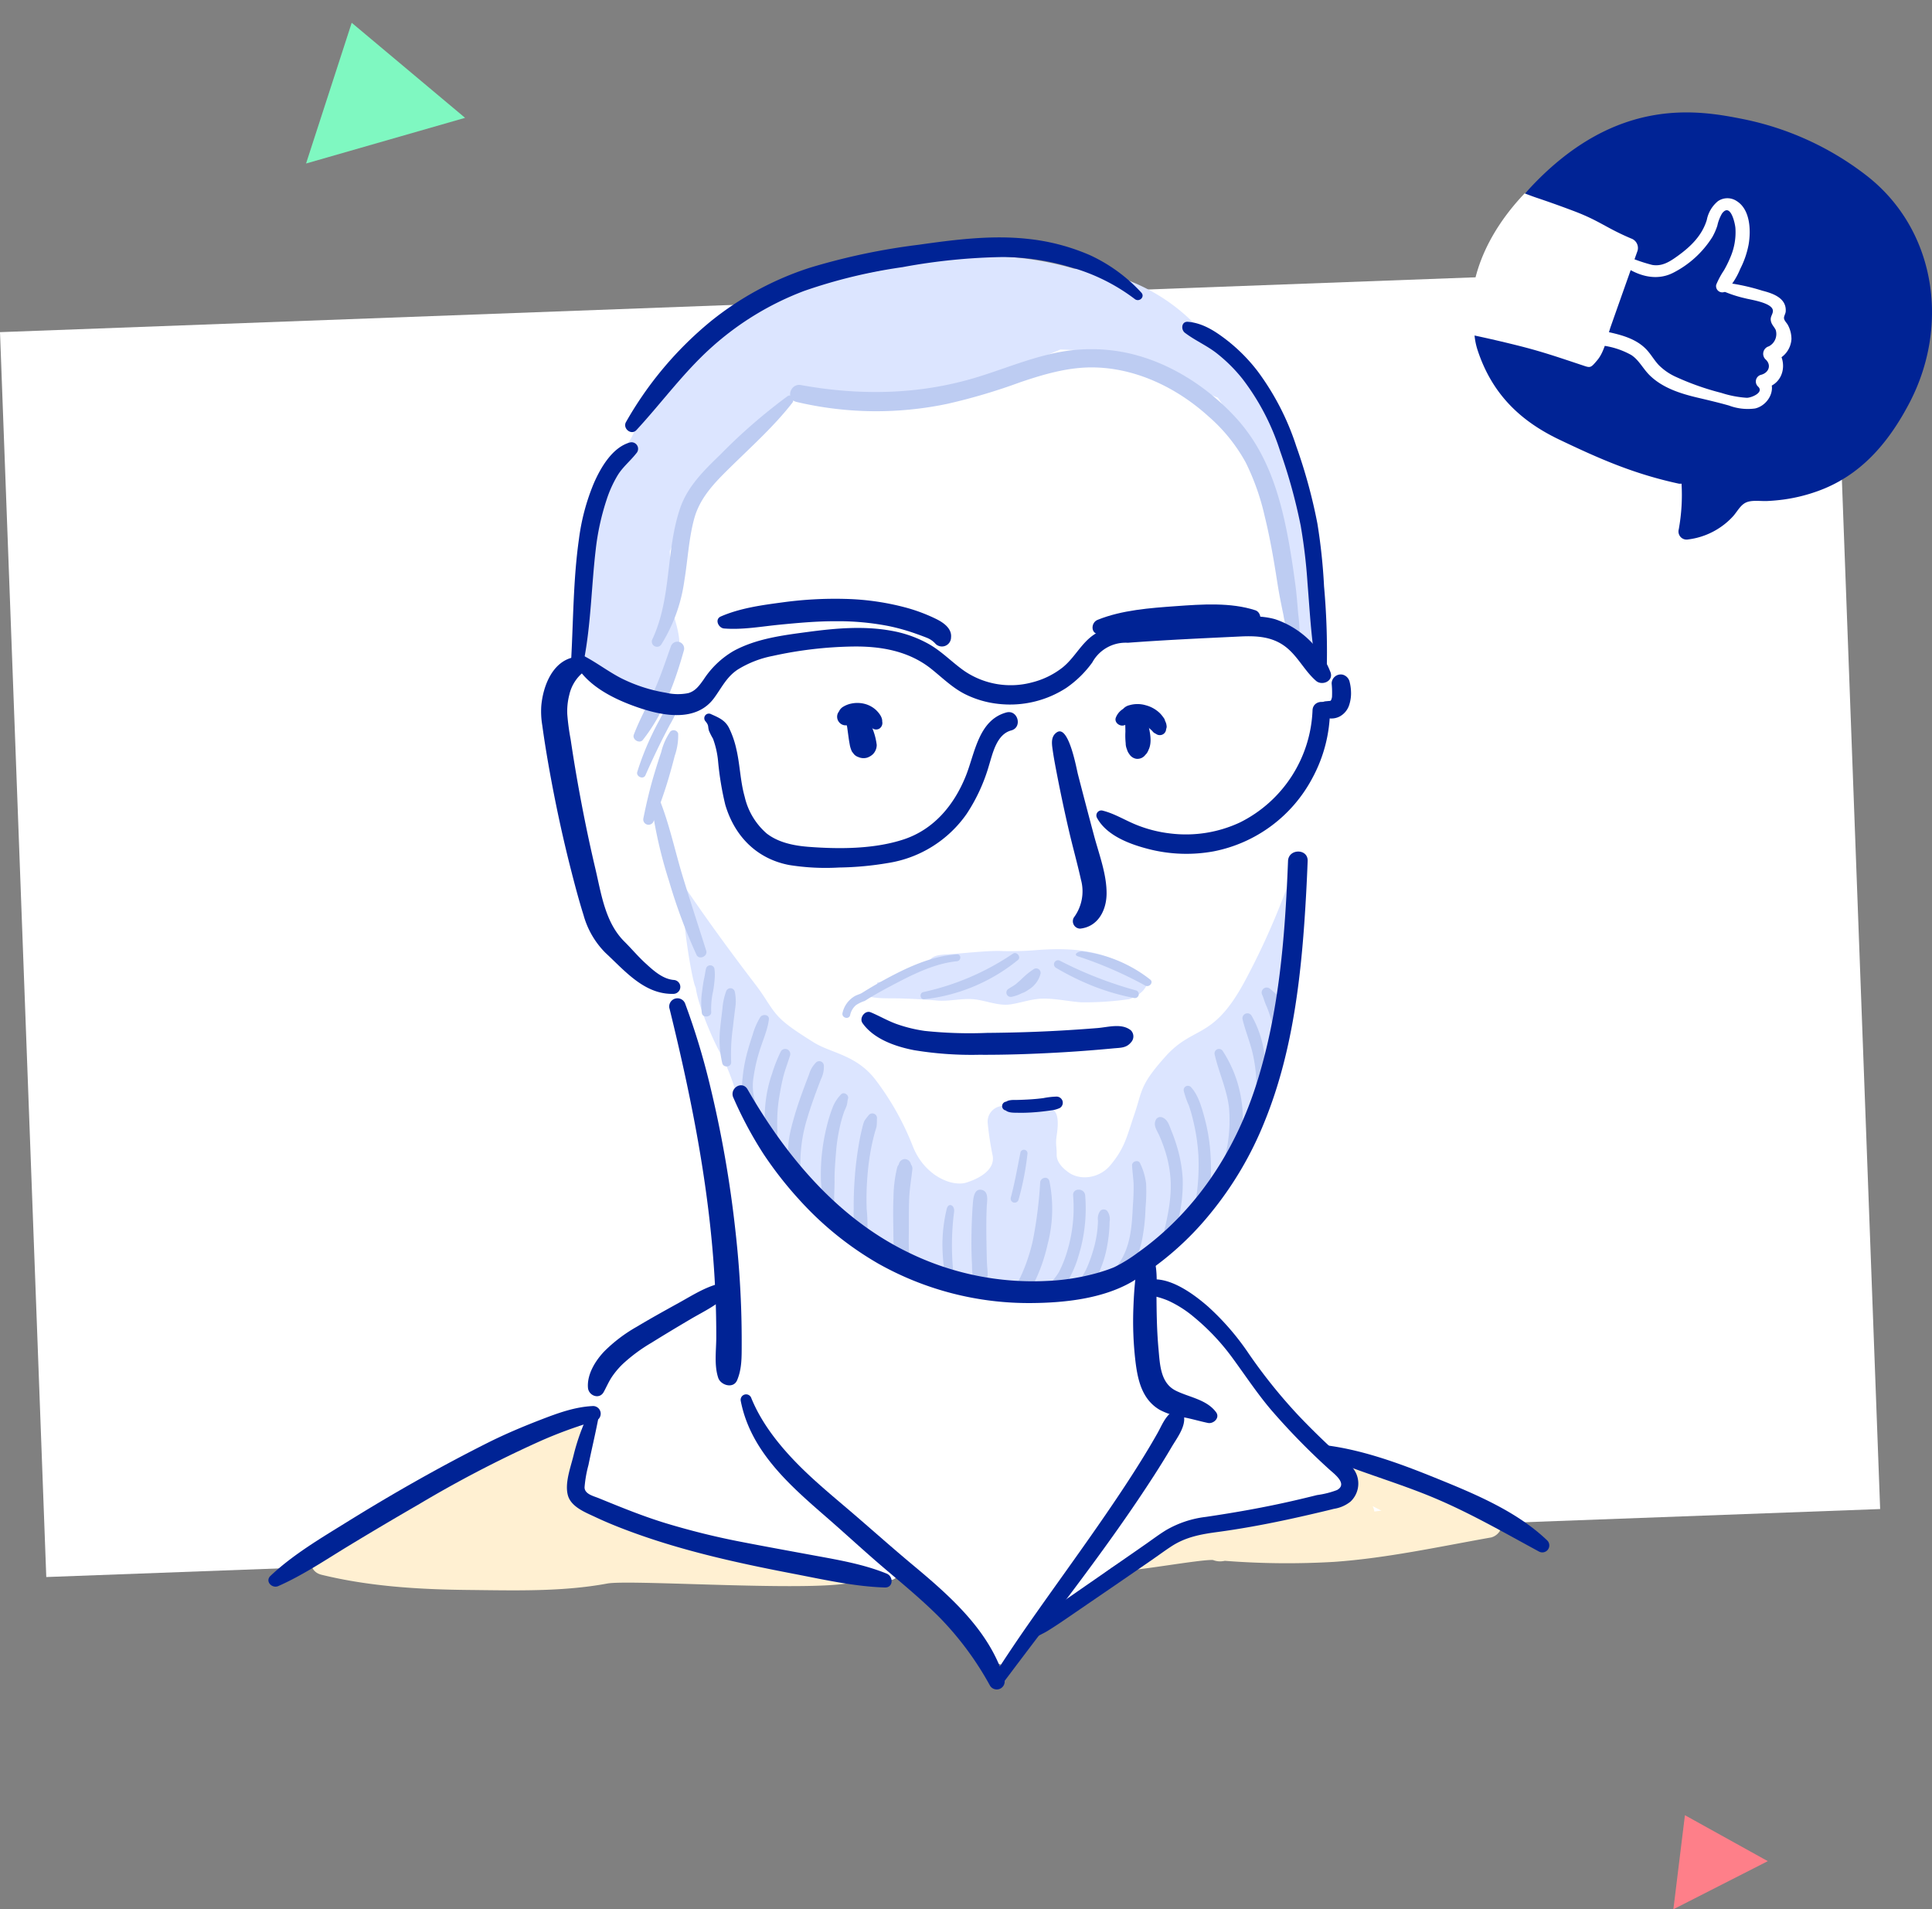 <svg id="Mathieu_Avatar" data-name="Mathieu Avatar" xmlns="http://www.w3.org/2000/svg" xmlns:xlink="http://www.w3.org/1999/xlink" width="378" height="373.516" viewBox="0 0 378 373.516">
  <rect x="0" y="0" width="378" height="373.516" fill="#808080" stroke="none"/>
  <defs>
    <clipPath id="clip-path">
      <rect id="Rectangle_191" data-name="Rectangle 191" width="378" height="308.53" fill="none"/>
    </clipPath>
  </defs>
  <path id="Tracé_2460" data-name="Tracé 2460" d="M0,24,16.188,0,32.376,24Z" transform="matrix(0.961, -0.276, 0.276, 0.961, 53.256, 8.924)" fill="#7ff8c1"/>
  <path id="Tracé_2461" data-name="Tracé 2461" d="M20.736,0,10.368,15.371,0,0Z" transform="matrix(-0.891, 0.454, -0.454, -0.891, 345.875, 364.103)" fill="#fe7f89"/>
  <g id="Illu_Mathieu" data-name="Illu Mathieu" transform="translate(0 21.994)">
    <path id="Tracé_3297" data-name="Tracé 3297" d="M0,36.5,9.055,280.041l358.8-13.3L358.8,23.164Z" transform="translate(0 6.485)" fill="#fff"/>
    <g id="Groupe_282" data-name="Groupe 282">
      <g id="Groupe_281" data-name="Groupe 281" clip-path="url(#clip-path)">
        <path id="Tracé_3298" data-name="Tracé 3298" d="M232,95.292c-6-6.827-3.964-11.71-4.82-19.923-.933-8.956-4.019-18.985-10.233-26.086A30.7,30.7,0,0,0,196.521,39.09c-8.47-.7-24.408,1.562-32.589,2.71-9.374,1.315-9.344.911-18.446-.667-9.244-1.6-17.808-.5-25.25,5.472-6.05,4.851-10.853,11.842-14.776,18.485-4.946,8.375-6.044,17.381-6.175,26.952-.031,2.245-.385,5.815-.91,10.1-1.908-1.033-4.313-1.707-5.837-3.094a3.518,3.518,0,0,0-5.81,1.533c-2.516,8.18-.594,15.531,2.286,22.864.438,6.034-.481,12,.37,18.031a2.784,2.784,0,0,0,3.674,2.4c-.088,1.35-.129,2.515-.11,3.451.17,8.518,14.894,11.558,14.894,11.558,1.824,6.036.092,7.641,3.977,12.435.307,9.737.357,4.987,3.707,14.488,2.107,5.972,2.007,21.167,2.516,27.522.623,7.776,3.889,12.754,2.694,20.414-.683,4.378.832,8.819,4.8,10.782A44.213,44.213,0,0,0,140.5,261.188c4.541,5.871,7.594,12.13,14.919,14.345,1.8.544.7,3.639,2.315,3.109.1.044,2.815,1.162,2.921,1.2-.872,3.942,6.546,10.313,10.423,12.581,3.937,2.3,7.9-6.893,9.917-11.512a132.015,132.015,0,0,0,11.457-15.954c3.99-6.959,12.516-12.916,12.636-21.276.052-3.64-2.367-5.432-4.287-7.361a13.425,13.425,0,0,0-.975-3.478,29.9,29.9,0,0,1-2.3-11.059c.172-1.935.351-3.853.411-5.771.031-.182.047-.367.081-.548a11.929,11.929,0,0,0,.154-1.252c.465-.456.929-.909,1.393-1.368a10.773,10.773,0,0,0,3.123-3.133c9.825-10.008,18.836-20.873,23.248-34.447,2.785-8.569,3.447-17.839,3.3-26.8-.138-8.683-.937-17.346,1.227-25.853,2.307-9.069,7.859-20.135,1.537-27.324" transform="translate(23.955 10.907)" fill="#fff"/>
        <path id="Tracé_3299" data-name="Tracé 3299" d="M231.118,78.236a90.049,90.049,0,0,0-2.4-9.761,2.212,2.212,0,0,0-.046-.635l.046-.013a28.474,28.474,0,0,0-1.128-3.068q-.388-1.252-.774-2.506c-.084-.293-.175-.581-.262-.872a2.091,2.091,0,0,0,.049-1.505,54.834,54.834,0,0,0-4.152-8.8,45.607,45.607,0,0,0-5.834-7.668,1.779,1.779,0,0,0-1.252-.631,16.22,16.22,0,0,0-4.92-4.8,3.118,3.118,0,0,0-.785-1.843,36.679,36.679,0,0,0-13.973-9.465,33.149,33.149,0,0,0-10.465-2.253,62.033,62.033,0,0,0-25.957-1.866c-4.421.58-23.141,4.461-24.341,4.687C119.1,30.231,105.306,41.95,99,56.659c-1.48,3.453-3.164,2.635-3.822,6.285-4.486,7.179-6,20.07-5.343,28.506q-.065,1.373-.1,2.744a13.422,13.422,0,0,0,.881,10.555,3.711,3.711,0,0,0,4.678,1.362,3.127,3.127,0,0,0,.623.252,3.2,3.2,0,0,0,1.189.074c.165,2.825,4.159,3.494,5.614,1.178,4.7-7.469,6.725-7.091,4.147-15.421.1-.931-.8-11.57-.733-12.505.069-.168.136-.337.2-.5,5.4-11.769,14.633-21.433,23.919-30.453a24.52,24.52,0,0,0,5.355.628,99.143,99.143,0,0,0,13.819-.762l.132-.018c10.729-.038,21.463-3.151,31.382-7.68.535-.22,1.069-.439,1.6-.673,4.017.15,8.033.34,12.05.53a2.007,2.007,0,0,0,.419.3,194.95,194.95,0,0,0,18.347,8.605A38.341,38.341,0,0,1,218.6,60.449a2.186,2.186,0,0,0,2.468,1.658,46.677,46.677,0,0,0,3.261,6.341c2.021,9.373,2.621,19.077,3.423,28.572.284,3.369,5.28,3.48,5.327,0a100.664,100.664,0,0,0-1.958-18.784" transform="translate(24.93 6.15)" fill="#dce5ff"/>
        <path id="Tracé_3300" data-name="Tracé 3300" d="M223.833,115.733a144.12,144.12,0,0,1-9.631,22.135c-6.2,11.4-9.878,8.348-15.411,14.521-5.12,5.713-4.5,6.71-6.085,11.325-1.445,4.219-1.837,6.564-4.728,9.986-2.223,2.63-6.143,3.03-8.4,1.162-.029-.036-2.065-1.386-2.065-3.2,0-2.035-.275-1.966.022-3.986.425-2.9.232-5.087-1.7-5.145a4.523,4.523,0,0,0-1,.154c-3.337-1.389-4.608-1.421-8.523-.53a3.07,3.07,0,0,0-2.3,3.208,60.283,60.283,0,0,0,.954,6.323c.5,2.35-1.633,3.976-3.85,4.9-.32.133-.728.282-1.179.434-2.807.95-8.269-1.211-10.571-7.065a54.048,54.048,0,0,0-7.247-12.942c-3.758-4.973-8.74-5.256-12.175-7.407-6.824-4.274-7.1-4.947-9.762-9.033-.564-.868-1.178-1.7-1.807-2.527-5.249-6.859-9.625-12.957-13.2-18.2-2.044-1.361.575,15.847,1.539,18.647.058.169.131.333.189.5,0,.029,0,.059.008.088.479,3.237,2.917,9.134,4.584,12.283a41.208,41.208,0,0,1,2.765,6.446,17.148,17.148,0,0,0,.591,1.651c1.088,1.856.805-1.079,2.044.678a3.6,3.6,0,0,0,.346.977,79.556,79.556,0,0,0,8.975,13.108c1.193,1.423,2.458,2.863,3.8,4.237-.447.914-.746,2.207.1,3,8.324,7.789,14.625,13.089,25.278,14.212.8.084,2.089,1.837,2.606,1.412a17.677,17.677,0,0,0,4,1.267,34.944,34.944,0,0,0,7.626.581,38.9,38.9,0,0,0,9.831-1.71,4.2,4.2,0,0,0,2.189.755,13.5,13.5,0,0,0,3.227-.366,21.358,21.358,0,0,0,5.444-2.13,39.46,39.46,0,0,0,9.312-7.7c.2-.215.406-.439.611-.657a18.185,18.185,0,0,0,4.854-4.3,19.351,19.351,0,0,0,2.25-4.146,51.441,51.441,0,0,0,6.612-11.744,28.567,28.567,0,0,0,1.665-5.9,93.135,93.135,0,0,0,6.429-16.2,3.3,3.3,0,0,0-.555-2.868c.555-1.783,1.091-3.574,1.585-5.376.9-3.288,1.734-24.115.762-20.86" transform="translate(29.232 32.306)" fill="#dce5ff"/>
        <path id="Tracé_3301" data-name="Tracé 3301" d="M187,133.164c-7.173-4.932-13.093-5.688-21.079-5.1a60.379,60.379,0,0,1-7.056.182c-2.5-.108-7.964.527-10.468.653-4.832.243-2.181,1.737-6.594,3.444-1.185.458-2.489,0-5.707,1.924-.273.018-.549.027-.82.055-1.307.142.1.371-1.052.945-.7.351-2.872,1.4-2.209,1.618,2.391.785,4.8.575,7.306.645,2.361.067,4.724.2,7.075.408,2.494.219,4.933-.521,7.415-.227,2.329.276,4.683,1.331,7,.973,2.18-.338,4.237-1.124,6.468-1.123,2.446,0,4.86.536,7.291.722a60.506,60.506,0,0,0,9.471-.621c3.48-1.283,4.122-3.7,2.962-4.5" transform="translate(36.925 35.807)" fill="#dce5ff"/>
        <path id="Tracé_3302" data-name="Tracé 3302" d="M161.731,94.8c-1.161.806-.979,2.149-.795,3.433.234,1.645.552,3.286.869,4.916q1.023,5.28,2.232,10.519c.765,3.336,1.7,6.634,2.441,9.972a8.59,8.59,0,0,1-1.4,7.384,1.448,1.448,0,0,0,1.244,2.167c3.441-.362,5.115-3.515,5.163-6.754.058-3.837-1.5-7.851-2.474-11.518q-1.592-5.948-3.128-11.911c-.294-1.137-1.823-9.828-4.151-8.207" transform="translate(45.019 26.485)" fill="#002395"/>
        <path id="Tracé_3303" data-name="Tracé 3303" d="M107.912,93.481c.654.842.4.855.631,1.764a11.668,11.668,0,0,0,.805,1.6,17.32,17.32,0,0,1,1,4.416,58.928,58.928,0,0,0,1.4,8.494c1.8,6.127,6.109,10.579,12.477,11.809a45.061,45.061,0,0,0,9.808.494,61.57,61.57,0,0,0,9.515-.874A23.119,23.119,0,0,0,159,111.54a34.547,34.547,0,0,0,4.356-9.481c.744-2.424,1.517-6.063,4.343-6.817,2.26-.6,1.3-4.134-.968-3.51-5.455,1.505-6.126,7.978-7.923,12.439-2.285,5.67-6.237,10.45-12.183,12.4-5.769,1.888-12.536,1.9-18.543,1.444-2.852-.218-5.922-.82-8.233-2.621a13.484,13.484,0,0,1-4.3-7.19c-.872-3.074-.906-6.276-1.642-9.367a18.246,18.246,0,0,0-1.417-4.081c-.769-1.508-1.994-2.021-3.487-2.684a.9.9,0,0,0-1.091,1.413" transform="translate(30.147 25.662)" fill="#002395"/>
        <path id="Tracé_3304" data-name="Tracé 3304" d="M167.706,112.77c1.91,3.548,6.578,5.229,10.273,6.158a29.719,29.719,0,0,0,12.551.407A27.906,27.906,0,0,0,209.848,105,28.494,28.494,0,0,0,213.3,91.751c.019-2.207-3.345-2.2-3.42,0A25.625,25.625,0,0,1,195.7,113.669a24.984,24.984,0,0,1-13.643,2.166A25.589,25.589,0,0,1,175.3,114.1c-2.178-.891-4.216-2.177-6.507-2.74a.972.972,0,0,0-1.084,1.411" transform="translate(46.919 25.225)" fill="#002395"/>
        <path id="Tracé_3305" data-name="Tracé 3305" d="M202.255,94a3.485,3.485,0,0,0,3.5.091,3.92,3.92,0,0,0,1.838-2.335,7.361,7.361,0,0,0,.307-2.693,8.533,8.533,0,0,0-.252-1.677,1.9,1.9,0,0,0-1.347-1.44,1.784,1.784,0,0,0-2.177,1.729,18.491,18.491,0,0,1,.061,2.8l.067-.486a4.314,4.314,0,0,1-.265,1.029c.061-.146.123-.291.183-.435a3.107,3.107,0,0,1-.36.635c.093-.123.188-.244.282-.366a2.038,2.038,0,0,1-.347.349l.361-.279a1.931,1.931,0,0,1-.389.224l.42-.177a2.228,2.228,0,0,1-.522.137l.462-.063c-.443.051-.881.074-1.321.14l.42-.056-.145.018a1.711,1.711,0,0,0-.927.328,1.466,1.466,0,0,0-.548.795,1.6,1.6,0,0,0,.7,1.728" transform="translate(56.417 24.05)" fill="#002395"/>
        <path id="Tracé_3306" data-name="Tracé 3306" d="M129.557,92.272c-.014.095-.029.189-.044.284.068-.163.137-.325.206-.488a4.007,4.007,0,0,0-.2,2.7q.1.733.2,1.467c.065.471.124.942.206,1.409l.123.7a5.271,5.271,0,0,0,.415,1.256l.407.526a1.954,1.954,0,0,0,.836.538,2.5,2.5,0,0,0,1.693.131,3.083,3.083,0,0,0,1.147-.668,2.6,2.6,0,0,0,.762-1.838,12.832,12.832,0,0,0-.891-3.347q-.228-.67-.458-1.34a10.693,10.693,0,0,0-.429-1.1,2.743,2.743,0,0,0-1.02-1.169l.733.733c-.061-.084-.122-.17-.182-.255a1.955,1.955,0,0,0-1.914-.916,1.8,1.8,0,0,0-.908.378,1.752,1.752,0,0,0-.689,1" transform="translate(36.225 25.443)" fill="#002395"/>
        <path id="Tracé_3307" data-name="Tracé 3307" d="M172.012,93.249c-.033.79.017,1.567.02,2.356a14.436,14.436,0,0,0,.141,2.909c-.028-.214-.056-.426-.086-.639a3.009,3.009,0,0,0,.431,1.522c-.077-.18-.152-.361-.228-.541a2.582,2.582,0,0,0,.768,1.4c-.166-.284-.332-.57-.5-.854a1.984,1.984,0,0,0,1.608,1.49,1.926,1.926,0,0,0,1.931-1.028l-.7.7a3.607,3.607,0,0,0,.786-.713,2.967,2.967,0,0,0,.467-.987q-.292.5-.582,1c1.126-1.216.968-3.062.667-4.573a8.946,8.946,0,0,0-1.106-3.016,1.979,1.979,0,0,0-2.2-.893,2.016,2.016,0,0,0-1.428,1.875" transform="translate(48.155 25.56)" fill="#002395"/>
        <path id="Tracé_3308" data-name="Tracé 3308" d="M108.642,146.42c-2.173-.2-3.983-1.865-5.523-3.277-1.453-1.33-2.714-2.843-4.109-4.229-3.754-3.732-4.5-9.243-5.672-14.223-1.329-5.627-2.481-11.3-3.49-16.992q-.739-4.172-1.359-8.365a44.861,44.861,0,0,1-.652-4.861,12.777,12.777,0,0,1,.394-3.839,7.944,7.944,0,0,1,2.87-4.527c1.471-1.238-.183-3.1-1.674-2.875-4.433.66-6.337,5.65-6.679,9.575a16.548,16.548,0,0,0,.193,3.8c.407,2.972.891,5.931,1.422,8.883,1.158,6.422,2.52,12.8,4.129,19.127.776,3.05,1.578,6.105,2.522,9.108a16.768,16.768,0,0,0,4.3,7.4c3.813,3.531,7.639,8.182,13.328,8.015a1.361,1.361,0,0,0,0-2.72" transform="translate(23.155 23.298)" fill="#002395"/>
        <path id="Tracé_3309" data-name="Tracé 3309" d="M131.884,139.666c2.2,3.144,6.506,4.607,10.1,5.3a69.063,69.063,0,0,0,12.661.9c5.085.032,10.178-.143,15.255-.422q3.652-.2,7.3-.5,1.9-.156,3.8-.335c1.335-.127,2.484-.049,3.4-1.157a1.693,1.693,0,0,0,0-2.362c-1.8-1.455-4.4-.626-6.565-.451q-3.644.294-7.3.5c-4.763.268-9.531.407-14.3.444a84.224,84.224,0,0,1-12.175-.388,28.36,28.36,0,0,1-5.312-1.28c-1.856-.635-3.467-1.615-5.253-2.358-1.139-.474-2.3,1.128-1.615,2.1" transform="translate(36.867 38.491)" fill="#002395"/>
        <path id="Tracé_3310" data-name="Tracé 3310" d="M155.362,81.945c.224-1.765-1.463-2.94-2.836-3.621a33.171,33.171,0,0,0-5.62-2.161,50.306,50.306,0,0,0-12.214-1.8,75.581,75.581,0,0,0-12.324.68c-4.042.539-8.281,1.116-12.046,2.756-1.26.549-.466,2.259.635,2.349,3.592.292,7.286-.39,10.855-.74,3.64-.356,7.274-.686,10.935-.678a51.559,51.559,0,0,1,10.365.934,39.994,39.994,0,0,1,5.257,1.463c.774.275,1.551.554,2.314.86a4.4,4.4,0,0,1,1.682,1.2,1.781,1.781,0,0,0,3-1.242" transform="translate(30.707 20.81)" fill="#002395"/>
        <path id="Tracé_3311" data-name="Tracé 3311" d="M168.359,81.008c2.5-.086,4.97-.568,7.46-.86,2.6-.3,5.211-.561,7.83-.7,5.034-.269,10.224.283,15.215-.461,1.437-.215,1.158-2.263,0-2.643-4.837-1.581-10.506-1.17-15.507-.812-5.058.362-10.643.763-15.375,2.688-1.37.557-1.361,2.848.378,2.789" transform="translate(46.755 21.054)" fill="#002395"/>
        <path id="Tracé_3312" data-name="Tracé 3312" d="M220.412,93.431a29.358,29.358,0,0,0-.224-5.413c-.17-1.906-.3-3.826-.556-5.723-.543-4.065-1.161-8.137-2.036-12.144-1.69-7.727-4.347-14.914-9.811-20.774-5.89-6.318-13.775-11.207-22.357-12.709a34.151,34.151,0,0,0-13.653.451c-4.979,1.147-9.712,3.121-14.593,4.6-11.219,3.4-22.8,3.569-34.275,1.49-2.127-.385-3.068,2.746-.908,3.291a67.736,67.736,0,0,0,29.61.364,115.275,115.275,0,0,0,14.192-4.21c4.594-1.554,9.3-2.943,14.192-2.9,8.418.078,16.46,3.987,22.62,9.567a32.883,32.883,0,0,1,7.31,9.048,46.845,46.845,0,0,1,3.689,10.434c1.069,4.326,1.819,8.728,2.5,13.13.325,2.1.75,4.192,1.185,6.274a23.255,23.255,0,0,0,1.635,5.622c.379.774,1.413.307,1.48-.4" transform="translate(33.813 10.13)" fill="#bdccf2"/>
        <path id="Tracé_3313" data-name="Tracé 3313" d="M126.163,43.42a109.346,109.346,0,0,0-13.1,11.379c-3.172,3.071-6.422,6.227-7.878,10.488-2.852,8.34-1.637,17.536-5.433,25.649a1.013,1.013,0,0,0,1.748,1.021A31.713,31.713,0,0,0,106,79.491c.673-4.029.851-8.159,1.924-12.116,1.166-4.3,4.251-7.3,7.36-10.35,4.087-4.009,8.327-7.819,11.851-12.344.5-.648-.152-1.834-.973-1.261" transform="translate(27.894 12.114)" fill="#bdccf2"/>
        <path id="Tracé_3314" data-name="Tracé 3314" d="M208.957,101.038a142.641,142.641,0,0,0-.5-17.278,112.213,112.213,0,0,0-1.3-12.28,103.257,103.257,0,0,0-4.114-15.07,50.811,50.811,0,0,0-7.583-14.744,33.668,33.668,0,0,0-6.116-6.148c-2.231-1.713-4.673-3.3-7.536-3.515-1.27-.093-1.382,1.53-.581,2.143,1.921,1.467,4.155,2.431,6.084,3.9a30.45,30.45,0,0,1,5.225,5.171,46.316,46.316,0,0,1,7.325,14.072,107.061,107.061,0,0,1,4.027,14.6,106.045,106.045,0,0,1,1.33,11.177c.5,6.086.769,12.212,2.033,18.2.211,1,1.659.709,1.709-.232" transform="translate(50.596 8.959)" fill="#002395"/>
        <path id="Tracé_3315" data-name="Tracé 3315" d="M196.524,29.872a31.641,31.641,0,0,0-10.081-7.32A41.276,41.276,0,0,0,174.1,19.365c-7.013-.731-14.172.191-21.117,1.176A127,127,0,0,0,131.6,25.064,60.478,60.478,0,0,0,112.264,35.55,70.458,70.458,0,0,0,95.728,55.214c-.712,1.256,1.015,2.687,2.042,1.576,4.946-5.357,9.217-11.265,14.667-16.162A57.4,57.4,0,0,1,130.6,29.567a101.94,101.94,0,0,1,19.212-4.644,117.025,117.025,0,0,1,19.653-1.979,46.235,46.235,0,0,1,13.211,1.979,37.448,37.448,0,0,1,12.574,6.221c.881.719,2.1-.424,1.272-1.272" transform="translate(26.754 5.348)" fill="#002395"/>
        <path id="Tracé_3316" data-name="Tracé 3316" d="M98.819,50.451c-3.467.948-5.768,4.97-7.1,8.033a42.131,42.131,0,0,0-2.9,10.918c-1.091,7.7-1.089,15.506-1.5,23.255a1.276,1.276,0,0,0,2.495.337c1.362-7.072,1.45-14.364,2.286-21.509a48.155,48.155,0,0,1,2.14-9.839,22.961,22.961,0,0,1,2.179-4.8c1.016-1.636,2.467-2.78,3.633-4.27a1.282,1.282,0,0,0-1.235-2.123" transform="translate(24.447 14.11)" fill="#002395"/>
        <path id="Tracé_3317" data-name="Tracé 3317" d="M167.487,129.623a77.584,77.584,0,0,1,13.205,5.736c.753.424,1.677-.628.963-1.179a26.613,26.613,0,0,0-13.089-5.5c-.989-.145-2.048.614-1.079.942" transform="translate(43.391 35.466)" fill="#bdccf2"/>
        <path id="Tracé_3318" data-name="Tracé 3318" d="M153.813,153.117l.361.082-.561-.43c.4.9,1.883.8,2.7.818.884.022,1.768-.006,2.651-.061s1.764-.137,2.641-.248c.492-.061.983-.128,1.472-.2a5.5,5.5,0,0,0,1.38-.417,1.2,1.2,0,0,0,.55-1.355,1.233,1.233,0,0,0-1.157-.881,15.411,15.411,0,0,0-2.621.3q-1.223.156-2.454.237c-.819.055-1.641.088-2.461.114-.861.028-2.231-.143-2.7.748l.81-.465-.379.05a.883.883,0,0,0-.855.754.867.867,0,0,0,.623.955" transform="translate(42.887 42.112)" fill="#002395"/>
        <path id="Tracé_3319" data-name="Tracé 3319" d="M136.783,93.874c-.018-.119-.044-.236-.065-.353v.721c.31-.959-.508-1.979-1.147-2.6a5.218,5.218,0,0,0-2.223-1.206,5.794,5.794,0,0,0-2.6-.059,4.981,4.981,0,0,0-1.632.643,2.047,2.047,0,0,0-.975,1.731c.081-.3.163-.6.243-.9.221-.308.259-.367-.1.133-.033.047-.067.092-.1.14a1.664,1.664,0,0,0,.131,1.855,1.639,1.639,0,0,0,1.755.6,2.321,2.321,0,0,1,.32-.115h-.945a2.3,2.3,0,0,0,1.812-.28l-.457.192c.243-.1.484-.2.724-.3-.152.065-.306.129-.458.193a4.132,4.132,0,0,1,.98-.257l-.506.068a5.931,5.931,0,0,1,1.389.015l-.492-.065a4.493,4.493,0,0,1,.788.174c.058.018.114.04.172.059.266.092-.136-.061-.184-.081.184.072.365.159.549.23.069.027.284.115-.005-.006-.315-.133.074.045.151.092.05.031.1.067.147.1.238.151-.316-.25-.091-.072a5.835,5.835,0,0,0,.539.4c-.686-.422.394.251.157.127a2,2,0,0,0,.751.2l-.957-.4a2.547,2.547,0,0,1,.259.241,1.256,1.256,0,0,0,1.5.193,1.315,1.315,0,0,0,.57-1.4" transform="translate(35.824 25.268)" fill="#002395"/>
        <path id="Tracé_3320" data-name="Tracé 3320" d="M180.38,95.588a5.788,5.788,0,0,0,.074-.575q-.309,1.006.01.179a1.168,1.168,0,0,0,.027-.618,1.923,1.923,0,0,0-.1-.445c-.018-.051-.038-.1-.06-.152q-.311-.7-.046-.154c-.109-.165-.138-.383-.246-.556-.059-.095-.127-.183-.193-.273a7.361,7.361,0,0,0-.611-.741,6.239,6.239,0,0,0-2.789-1.588,5.708,5.708,0,0,0-3.263,0,2.3,2.3,0,0,0-1.376.97c-.17.3.722-.617.253-.307-.072.047-.14.1-.209.147a3.449,3.449,0,0,0-1.268,1.59c-.366.923.7,1.759,1.537,1.539.328-.087.641-.21.966-.3.095-.027.191-.046.285-.072.39-.1-.843-.157-.5.024a1.829,1.829,0,0,0,1.039.017c-.134.018-.485.052-.152.027s.686-.033,1.024-.026c.173,0,.343.026.516.038-.719-.052-.063,0,.131.044.169.038.337.084.5.138.082.027.163.061.244.087.134.041-.484-.223-.093-.037a7.048,7.048,0,0,1,.9.5c.07.046.136.1.206.146-.434-.278-.211-.165-.1-.064.218.192.417.385.649.563s-.265-.275-.087-.055c.051.064.109.128.164.187a1.39,1.39,0,0,0,.769.463c.076,0-.64-.444-.293-.141a1.286,1.286,0,0,0,1.216.321,1.224,1.224,0,0,0,.873-.873" transform="translate(47.738 25.317)" fill="#002395"/>
        <path id="Tracé_3321" data-name="Tracé 3321" d="M102.344,137.365c4.566,18.553,8.239,37.188,9.007,56.333q.161,4.036.151,8.074c-.009,2.556-.433,5.412.381,7.871.484,1.462,2.957,2.207,3.693.483.951-2.231.893-4.586.9-6.98s-.027-4.8-.111-7.2q-.259-7.384-1.078-14.732a223.633,223.633,0,0,0-5.1-29.13,139.01,139.01,0,0,0-4.746-15.571,1.612,1.612,0,0,0-3.105.856" transform="translate(28.637 37.907)" fill="#002395"/>
        <path id="Tracé_3322" data-name="Tracé 3322" d="M175.543,179.182a.881.881,0,0,0,0-1.76.881.881,0,0,0,0,1.76" transform="translate(48.909 49.673)" fill="#002395"/>
        <path id="Tracé_3323" data-name="Tracé 3323" d="M175.5,174.608c-1.645.763-1.638,2.923-1.825,4.512-.22,1.869-.332,3.744-.407,5.623a67.3,67.3,0,0,0,.4,10.8c.448,3.67,1.309,7.425,4.741,9.433a13.5,13.5,0,0,0,4.534,1.431c1.656.3,3.263.791,4.9,1.132,1.084.225,2.4-1,1.6-2.086-1.844-2.519-5.272-2.918-7.9-4.235-3-1.5-3.09-5.112-3.368-8.11-.334-3.6-.381-7.24-.4-10.854-.005-1.245.582-8.966-2.276-7.64" transform="translate(48.493 48.843)" fill="#002395"/>
        <path id="Tracé_3324" data-name="Tracé 3324" d="M158.777,128.611a50.267,50.267,0,0,1-17.542,7.51c-.791.184-.648,1.476.2,1.4a35.127,35.127,0,0,0,18.33-7.679c.7-.561-.237-1.748-.984-1.226" transform="translate(39.396 35.971)" fill="#bdccf2"/>
        <path id="Tracé_3325" data-name="Tracé 3325" d="M163.011,131.053a52.273,52.273,0,0,0,7.359,3.616,45.462,45.462,0,0,0,7.913,2.292.767.767,0,0,0,.408-1.478,76.722,76.722,0,0,1-14.878-5.8.794.794,0,0,0-.8,1.371" transform="translate(43.575 36.279)" fill="#bdccf2"/>
        <path id="Tracé_3326" data-name="Tracé 3326" d="M130.284,140.555a3.525,3.525,0,0,1,1.135-1.934,6.716,6.716,0,0,1,1.686-.814,6.808,6.808,0,0,0,.618-.383q2.06-1.256,4.2-2.382c4.081-2.162,8.6-4.555,13.268-5.014.847-.083.875-1.4,0-1.347-5.044.316-9.958,2.65-14.324,5.041-1.423.78-2.83,1.6-4.2,2.464-.471.3-.987.387-1.478.667a5.07,5.07,0,0,0-2.4,3.29c-.22.97,1.263,1.386,1.5.412" transform="translate(36.051 36.027)" fill="#bdccf2"/>
        <path id="Tracé_3327" data-name="Tracé 3327" d="M104.137,81.835c-1.029,2.894-2,5.833-3.261,8.636-1.3,2.879-2.856,5.652-3.979,8.6-.367.963,1.12,1.85,1.769,1.03,4.04-5.11,6.3-11.355,8.041-17.56a1.333,1.333,0,0,0-2.569-.708" transform="translate(27.112 22.653)" fill="#bdccf2"/>
        <path id="Tracé_3328" data-name="Tracé 3328" d="M110.641,137.55c-1.518-4.805-3.092-9.591-4.564-14.411s-2.515-9.8-4.315-14.508a.555.555,0,0,0-.04-.065c.577-1.606,1.117-3.226,1.595-4.865.408-1.407.808-2.824,1.162-4.244a12.108,12.108,0,0,0,.68-4.362.927.927,0,0,0-1.541-.406,12.275,12.275,0,0,0-1.783,4.038c-.477,1.386-.916,2.793-1.34,4.2-.867,2.865-1.546,5.778-2.141,8.71a1.041,1.041,0,0,0,2.006.553l.069-.18a88.642,88.642,0,0,0,2.929,11.885,106.477,106.477,0,0,0,5.384,14.462c.494,1.071,2.253.314,1.9-.8" transform="translate(27.528 26.436)" fill="#bdccf2"/>
        <path id="Tracé_3329" data-name="Tracé 3329" d="M151.278,182.708c.618-.823.312-2.467.266-3.433-.058-1.238-.077-2.475-.1-3.713-.055-2.548-.069-5.1.046-7.645.046-1.012.442-2.862-.913-3.211-1.539-.4-1.715,1.544-1.8,2.575-.2,2.5-.274,5.018-.289,7.529-.009,1.413.035,2.827.1,4.239.055,1.133-.054,3.078.867,3.894a1.184,1.184,0,0,0,1.821-.234" transform="translate(41.572 46.098)" fill="#bdccf2"/>
        <path id="Tracé_3330" data-name="Tracé 3330" d="M128.12,171.784c-.116-1.54.046-3.095.032-4.642-.018-1.9.136-3.777.288-5.668a34.744,34.744,0,0,1,.872-5.526,23.347,23.347,0,0,1,.736-2.468c.152-.413.384-.829.507-1.251s.1-.829.23-1.24c.247-.769-.863-1.471-1.4-.818a7.794,7.794,0,0,0-1.46,2.157,28.246,28.246,0,0,0-.929,2.675,40.673,40.673,0,0,0-1.222,5.954,38.029,38.029,0,0,0-.288,5.9,21.155,21.155,0,0,0,.87,5.165c.255.954,1.846.8,1.768-.239" transform="translate(35.128 41.972)" fill="#bdccf2"/>
        <path id="Tracé_3331" data-name="Tracé 3331" d="M122.869,165.371a29.654,29.654,0,0,1,1.315-9.108c.511-1.745,1.11-3.462,1.738-5.167.317-.861.645-1.72.974-2.578a5.348,5.348,0,0,0,.562-2.632.9.9,0,0,0-1.519-.63,5.309,5.309,0,0,0-1.366,2.314c-.347.9-.691,1.8-1.027,2.71-.7,1.894-1.368,3.805-1.92,5.751-.832,2.939-1.939,6.939-.323,9.764a.846.846,0,0,0,1.565-.424" transform="translate(33.73 40.598)" fill="#bdccf2"/>
        <path id="Tracé_3332" data-name="Tracé 3332" d="M116.614,156.455a10.341,10.341,0,0,1-.942-6.393,31.267,31.267,0,0,1,1.055-4.726c.618-2.163,1.664-4.294,1.939-6.525.12-.97-1.229-1.1-1.677-.454a13.522,13.522,0,0,0-1.5,3.466c-.355,1.052-.689,2.111-.983,3.182a29.908,29.908,0,0,0-.982,5.254,10.747,10.747,0,0,0,1.531,7.105.9.9,0,0,0,1.554-.909" transform="translate(31.768 38.624)" fill="#bdccf2"/>
        <path id="Tracé_3333" data-name="Tracé 3333" d="M112.255,148.307a37.409,37.409,0,0,1,.36-6.9c.123-1.185.276-2.367.419-3.549a8.788,8.788,0,0,0-.082-3.382.879.879,0,0,0-1.678,0,12.35,12.35,0,0,0-.719,3.382c-.147,1.222-.306,2.443-.431,3.67a20.327,20.327,0,0,0,.4,7.014c.233.941,1.812.772,1.728-.234" transform="translate(30.795 37.476)" fill="#bdccf2"/>
        <path id="Tracé_3334" data-name="Tracé 3334" d="M109.137,139.466a15.883,15.883,0,0,1,.374-4.038,22.177,22.177,0,0,0,.3-2.373,7.99,7.99,0,0,0-.052-2.1.847.847,0,0,0-1.62,0c-.147.553-.22,1.272-.369,1.939-.179.8-.285,1.622-.388,2.436a15.373,15.373,0,0,0-.069,4.381c.168,1.025,1.925.8,1.827-.247" transform="translate(30.007 36.496)" fill="#bdccf2"/>
        <path id="Tracé_3335" data-name="Tracé 3335" d="M156.968,182.977a5.666,5.666,0,0,0-.916.788c-.166.186-.394.7-.588.823a1.092,1.092,0,0,0,.837,1.987c.954-.154,1.539-1.272,1.994-2.043a24.783,24.783,0,0,0,1.321-2.575,33.722,33.722,0,0,0,1.984-6.136,27.2,27.2,0,0,0,.347-12.33c-.253-1.066-1.722-.74-1.806.244a84.1,84.1,0,0,1-1.454,11.46,36.147,36.147,0,0,1-1.711,5.472,26.878,26.878,0,0,1-1.2,2.578c-.438.827-1.033,1.6-.815,2.571l2.1-.579c-.022-.084-.044-.17-.067-.256q-.044.344-.09.686a3.773,3.773,0,0,1,1.082-1.371c.733-.6-.247-1.884-1.018-1.32" transform="translate(43.373 45.588)" fill="#bdccf2"/>
        <path id="Tracé_3336" data-name="Tracé 3336" d="M172.565,182.187a14.773,14.773,0,0,0,2.978-5.826,37.317,37.317,0,0,0,.82-6.962,33.421,33.421,0,0,0,.111-4.735,12.589,12.589,0,0,0-1.18-3.965c-.339-.772-1.605-.371-1.565.424.059,1.184.23,2.359.3,3.542a41.217,41.217,0,0,1-.136,4.206c-.2,4.235-.431,8.445-3.1,11.947-.771,1.012.963,2.362,1.775,1.37" transform="translate(47.762 44.875)" fill="#bdccf2"/>
        <path id="Tracé_3337" data-name="Tracé 3337" d="M188.238,168.355c2.017-4.335,3.337-9,2.84-13.815a24.276,24.276,0,0,0-3.814-10.992.874.874,0,0,0-1.59.671c.8,3.475,2.36,6.757,2.8,10.322a28.88,28.88,0,0,1-1.879,13.121c-.338.951,1.213,1.622,1.645.694" transform="translate(51.976 40.075)" fill="#bdccf2"/>
        <path id="Tracé_3338" data-name="Tracé 3338" d="M194.53,152.448a27.1,27.1,0,0,0-.338-6.863,20.476,20.476,0,0,0-2.493-7.438.965.965,0,0,0-1.755.74c.589,2.423,1.582,4.717,2.088,7.172a28.8,28.8,0,0,1,.618,6.39c-.024,1.224,1.786,1.192,1.88,0" transform="translate(53.17 38.55)" fill="#bdccf2"/>
        <path id="Tracé_3339" data-name="Tracé 3339" d="M133.125,177a33.184,33.184,0,0,0-.093-5.311,54.313,54.313,0,0,1,.131-6.191,49.254,49.254,0,0,1,.8-5.984c.186-.913.4-1.819.645-2.716.11-.4.243-.786.352-1.183a9.8,9.8,0,0,0,.07-1.49.915.915,0,0,0-1.663-.7,9.608,9.608,0,0,0-.791,1.048,7.807,7.807,0,0,0-.4,1.331c-.257,1-.467,2.02-.645,3.041-.372,2.143-.649,4.3-.813,6.473-.16,2.117-.246,4.248-.221,6.372a14.186,14.186,0,0,0,.891,5.78c.425.95,1.635.319,1.733-.47" transform="translate(36.535 42.829)" fill="#bdccf2"/>
        <path id="Tracé_3340" data-name="Tracé 3340" d="M138.579,162.47a1.251,1.251,0,0,0,0-2.5,1.251,1.251,0,0,0,0,2.5" transform="translate(38.46 44.787)" fill="#bdccf2"/>
        <path id="Tracé_3341" data-name="Tracé 3341" d="M140.066,181.348a11.229,11.229,0,0,0-.3-1.935q-.131-1.11-.168-2.228c-.049-1.507,0-3.017,0-4.525.005-1.741-.009-3.484.068-5.224.084-1.879.407-3.7.611-5.558.189-1.732-2.5-1.981-2.961-.4a25.8,25.8,0,0,0-.73,5.958c-.083,1.866-.065,3.734-.033,5.6.028,1.579.005,3.165.122,4.742.1,1.361.186,3.456,1.256,4.454a1.266,1.266,0,0,0,2.134-.884" transform="translate(38.224 44.914)" fill="#bdccf2"/>
        <path id="Tracé_3342" data-name="Tracé 3342" d="M192.973,135.212a11.659,11.659,0,0,1,.4,1.1c.078.2.143.408.221.609.068.17.141.339.218.506s.09.2.045.1a23.092,23.092,0,0,1,.842,2.441c.238.827.448,1.664.622,2.507.058.28.209.556.26.826-.074-.073-.078-.029-.013.128a1.114,1.114,0,0,0,.16.475c.1.3.125.737.239,1.08a.9.9,0,0,0,1.627.212,7.692,7.692,0,0,0,.4-1.3,5.936,5.936,0,0,0,.291-1.656,10.349,10.349,0,0,0-.454-3.138,12.337,12.337,0,0,0-1.239-2.82A7.935,7.935,0,0,0,195.63,135a14.475,14.475,0,0,0-1.119-.977.984.984,0,0,0-1.539,1.188" transform="translate(53.994 37.447)" fill="#bdccf2"/>
        <path id="Tracé_3343" data-name="Tracé 3343" d="M119.357,161.2c-.033-.746.045-1.477.006-2.222s-.04-1.478-.017-2.218a30.079,30.079,0,0,1,.367-4.066c.227-1.354.467-2.72.8-4.054.362-1.459.92-2.836,1.353-4.267a.994.994,0,0,0-1.809-.763,29.25,29.25,0,0,0-1.745,4.424,24.942,24.942,0,0,0-1.079,4.3,27.385,27.385,0,0,0-.342,4.424c.013.741.06,1.481.137,2.218a14.668,14.668,0,0,0,.581,2.459.894.894,0,0,0,1.748-.237" transform="translate(32.725 40.071)" fill="#bdccf2"/>
        <path id="Tracé_3344" data-name="Tracé 3344" d="M160.647,185.531c1.574-.215,2.731-1.678,3.543-2.931a20.336,20.336,0,0,0,2.171-5,31.266,31.266,0,0,0,1.3-11.823c-.122-1.5-2.479-1.518-2.36,0a29.382,29.382,0,0,1-1.041,10.521,23.494,23.494,0,0,1-1.751,4.5,15.349,15.349,0,0,1-2.734,3.233.908.908,0,0,0,.876,1.5" transform="translate(44.657 46.095)" fill="#bdccf2"/>
        <path id="Tracé_3345" data-name="Tracé 3345" d="M166.088,183.787c1.335-.521,1.944-2.034,2.516-3.255A22.958,22.958,0,0,0,170.1,176.4a28.525,28.525,0,0,0,.7-4.207q.1-1.044.111-2.093a2.735,2.735,0,0,0-.475-2.153.96.96,0,0,0-1.344,0,2.564,2.564,0,0,0-.449,1.906c-.017.658-.065,1.317-.137,1.971a22.15,22.15,0,0,1-.786,3.793,28.1,28.1,0,0,1-1.318,3.633c-.5,1.117-1.544,2.405-1.455,3.674.036.525.556,1.1,1.139.868" transform="translate(46.18 46.942)" fill="#bdccf2"/>
        <path id="Tracé_3346" data-name="Tracé 3346" d="M179.692,177.909a29.542,29.542,0,0,0,2.282-12.253,26.64,26.64,0,0,0-1.024-6,33.611,33.611,0,0,0-1.2-3.455c-.436-1.071-.707-2.254-1.908-2.623a.993.993,0,0,0-1.193.677c-.411,1.06.332,1.979.754,2.935a29.517,29.517,0,0,1,1.174,3.119A22.935,22.935,0,0,1,179.613,166c.191,3.891-.732,7.681-1.637,11.435a.891.891,0,0,0,1.716.474" transform="translate(49.423 42.987)" fill="#bdccf2"/>
        <path id="Tracé_3347" data-name="Tracé 3347" d="M184.024,175.873c2.139-4.173,2.458-9.079,2.154-13.707a35.549,35.549,0,0,0-1.129-6.986c-.548-2.024-1.245-4.639-2.726-6.176a.827.827,0,0,0-1.37.8,18.358,18.358,0,0,0,1.011,2.872,28.537,28.537,0,0,1,.831,2.926,37.979,37.979,0,0,1,1.015,6.767,42.118,42.118,0,0,1-1.376,12.834c-.234.927,1.126,1.576,1.59.671" transform="translate(50.658 41.647)" fill="#bdccf2"/>
        <path id="Tracé_3348" data-name="Tracé 3348" d="M146.338,181.455a51.441,51.441,0,0,1,.005-13.165c.142-1.3-1.121-1.842-1.443-.553a30.18,30.18,0,0,0-.845,7.14,39.247,39.247,0,0,0,.751,7.164c.259,1.38,1.742.794,1.531-.586" transform="translate(40.332 46.755)" fill="#bdccf2"/>
        <path id="Tracé_3349" data-name="Tracé 3349" d="M156.024,168.343a55.661,55.661,0,0,0,1.765-9.111.706.706,0,0,0-1.38-.187c-.6,2.975-1.107,5.947-1.9,8.88a.785.785,0,0,0,1.513.417" transform="translate(43.25 44.388)" fill="#bdccf2"/>
        <path id="Tracé_3350" data-name="Tracé 3350" d="M112.14,161.126a76.422,76.422,0,0,0,5.916,11.047,74.273,74.273,0,0,0,7.1,9.047,63.7,63.7,0,0,0,15.267,12.327,60.007,60.007,0,0,0,30.124,7.75c6.431-.049,13.845-.859,19.536-4.142a58.95,58.95,0,0,0,15.328-13.317,68.438,68.438,0,0,0,10.676-18.086c5.747-14.135,7.3-29.624,8.124-44.73q.167-3.1.285-6.2c.1-2.472-3.743-2.467-3.84,0-.582,14.831-1.741,29.935-6.346,44.139-4.215,13-11.885,24.579-23.119,32.534a29.3,29.3,0,0,1-4.458,2.747c-.1.047-.545.233-.015.012-.133.056-.266.113-.4.164-.285.109-.57.219-.856.323-.689.244-1.387.463-2.091.662a42.771,42.771,0,0,1-9.8,1.564,55.316,55.316,0,0,1-27.1-5.522c-13.879-6.694-23.993-18.789-31.556-31.942-1.053-1.833-3.615-.225-2.78,1.626" transform="translate(31.35 31.628)" fill="#002395"/>
        <path id="Tracé_3351" data-name="Tracé 3351" d="M187.916,212.566c-1.129.287-2.248.614-3.355.97a1.71,1.71,0,0,0-2.417-.805c-1.645.891-3.242,1.86-4.8,2.889a1.578,1.578,0,0,0-.845,0,24.926,24.926,0,0,0-4.633,1.883,9.287,9.287,0,0,0-3.748,2.966c-.764,1.268-.548,2.735-1.382,3.986-.127.189-.242.372-.36.558a53.868,53.868,0,0,0-4.942,5.933c-1.311,1.818,1.7,3.554,3,1.755.715-.989,1.481-1.938,2.271-2.868a1.908,1.908,0,0,0,1.7-.765c2.29-3.337,5.931-5,9.363-6.912l11.48-6.41a1.746,1.746,0,0,0-1.339-3.177" transform="translate(45.107 59.495)" fill="#fff"/>
        <path id="Tracé_3352" data-name="Tracé 3352" d="M145.4,224.052a18.126,18.126,0,0,0-3.3-1.21c-.435-.262-.86-.544-1.271-.8q-2.058-1.271-4.113-2.545-3.986-2.471-7.979-4.941a1.719,1.719,0,0,0-1.752,0,2.472,2.472,0,0,0-1.217,1.829c-2.161-.809-4.3-1.676-6.4-2.646-1.888-.872-3.556,1.695-2.1,2.8-1.533-.252-3.076-.471-4.625-.646a1.392,1.392,0,0,0-1.3.468,23.126,23.126,0,0,0-4.036-.122c-1.839.113-2.5,3.027-.462,3.414l13.1,2.491.914.174c1.508.5,3.014,1,4.527,1.428a44.2,44.2,0,0,0,8.9,1.528,41.139,41.139,0,0,1,6.5.79,11.572,11.572,0,0,0,3.726,1.226c1.714.223,2.363-2.514.878-3.238" transform="translate(29.565 59.792)" fill="#fff"/>
        <path id="Tracé_3353" data-name="Tracé 3353" d="M113.238,197.242c1.9,9.732,9.453,16.376,16.613,22.593,3.778,3.279,7.443,6.687,11.25,9.933,3.744,3.194,7.56,6.322,11.033,9.812a60.99,60.99,0,0,1,9.876,13.355,1.547,1.547,0,0,0,2.815-1.187c-2.792-9.487-10.611-16.331-17.944-22.448-3.872-3.229-7.63-6.574-11.449-9.862-3.645-3.136-7.393-6.173-10.789-9.586-3.762-3.781-7.316-8.2-9.341-13.179a1.071,1.071,0,0,0-2.063.568" transform="translate(31.696 54.856)" fill="#002395"/>
        <path id="Tracé_3354" data-name="Tracé 3354" d="M153.606,252.043c10.1-13.524,20.646-26.73,29.794-40.939,1.167-1.814,2.309-3.647,3.4-5.508.965-1.641,2.58-3.714,2.486-5.688a1.523,1.523,0,0,0-2.272-1.3c-1.463.96-2.112,2.738-2.947,4.22-.969,1.72-1.981,3.415-3.021,5.094-2.225,3.6-4.567,7.118-6.957,10.606-5.012,7.315-10.255,14.465-15.332,21.734q-3.665,5.249-7.106,10.643c-.8,1.256,1.1,2.276,1.952,1.14" transform="translate(42.405 55.54)" fill="#002395"/>
        <path id="Tracé_3355" data-name="Tracé 3355" d="M118.314,221.376a87.215,87.215,0,0,1-16.674-5.009c-.9-.375-2.6-.778-3.263-1.514-.472-.525.009-1.485.174-2.173l2.145-8.9a2.921,2.921,0,0,0-4.841-2.818c-.116.1-.239.2-.357.3a2.557,2.557,0,0,0-.675-.274c-4.13-1-7.791,1.349-11.3,3.209q-5.4,2.863-10.7,5.894-10.608,6.063-20.814,12.8a2.833,2.833,0,0,0-1.146,1.521c-3.418-.536-4.8,4.764-1.266,5.625,9.455,2.308,19.21,2.881,28.909,2.977,8.971.09,18.158.375,27.019-1.262,4.749-.875,44.706,1.984,48.8-.6,1.963-1.235-33.446-9.27-36.012-9.775" transform="translate(13.307 56.044)" fill="#fff0d2"/>
        <path id="Tracé_3356" data-name="Tracé 3356" d="M245.878,217.69a2.927,2.927,0,0,0-2.845-2.511,48.789,48.789,0,0,1-5.59-.7,1.989,1.989,0,0,0-.4-.241,191.354,191.354,0,0,0-18.53-7.254c-3.219-1.067-4.907,3.578-2.232,5.294l.081.047c-2.842-.289-5.829,1.215-8.064,2.949l-.1.076a2.431,2.431,0,0,0-.739-.09,41.775,41.775,0,0,0-10.834,1.934,2.935,2.935,0,0,0-1.412,1.009c-.035-.012-.061-.033-.1-.045l-1.882-.605a2.606,2.606,0,0,0-3.439,1.975c-2.5-.175-4.994-.372-7.488-.57a2.92,2.92,0,0,0-2.9,2.9c0,1.67-9.436,5.373-7.871,5.5,2.349.187,15.467-2.231,17.821-2.063a3.776,3.776,0,0,0,1.974.216c.118-.017.232-.042.349-.06a157.5,157.5,0,0,0,21.425.2c10.311-.731,20.522-2.977,30.685-4.777a2.869,2.869,0,0,0,2.075-3.178m-23.558-2.07-1.387.187a3.23,3.23,0,0,0-.346-1.073c.576.3,1.148.607,1.733.886" transform="translate(47.98 57.905)" fill="#fff0d2"/>
        <path id="Tracé_3357" data-name="Tracé 3357" d="M116.84,178.828c-3.275.416-6.264,2.379-9.1,3.949-2.807,1.551-5.619,3.105-8.37,4.754a29.565,29.565,0,0,0-6.276,4.759c-1.754,1.835-3.429,4.511-3.214,7.152.125,1.539,2.227,2.362,3.074.832.554-1,.963-2,1.605-2.963a15.926,15.926,0,0,1,2.1-2.5,32.178,32.178,0,0,1,5.617-4.164c2.527-1.574,5.081-3.105,7.645-4.619,2.6-1.537,5.729-2.953,7.7-5.307.535-.637.269-2.029-.783-1.894" transform="translate(25.158 50.064)" fill="#002395"/>
        <path id="Tracé_3358" data-name="Tracé 3358" d="M104.606,197.717c-3.569.137-6.989,1.4-10.285,2.671-3.5,1.353-6.986,2.818-10.342,4.5-9.407,4.719-18.622,9.961-27.563,15.507-5.137,3.185-10.571,6.381-14.981,10.546-1.124,1.062.3,2.542,1.539,1.994,4.8-2.121,9.245-5.126,13.721-7.844q6.758-4.1,13.611-8.056a233.228,233.228,0,0,1,23.615-12.324A84.361,84.361,0,0,1,105,200.645a1.5,1.5,0,0,0-.394-2.927" transform="translate(11.487 55.355)" fill="#002395"/>
        <path id="Tracé_3359" data-name="Tracé 3359" d="M201.085,205.212c7.227,3.341,15,5.442,22.388,8.45,7.488,3.053,14.369,7.046,21.455,10.885a1.366,1.366,0,0,0,1.647-2.136c-5.852-5.637-13.944-9.038-21.372-12.055-7.516-3.054-15.553-6.066-23.674-6.784a.886.886,0,0,0-.444,1.64" transform="translate(56.179 56.994)" fill="#002395"/>
        <path id="Tracé_3360" data-name="Tracé 3360" d="M90.891,198.979a41.956,41.956,0,0,0-2.966,8.313c-.564,2.269-1.71,5.314-1.087,7.662.611,2.3,3.426,3.364,5.38,4.284,2.411,1.137,4.9,2.126,7.407,3.039,10.1,3.682,20.753,6.017,31.294,8.041,5.893,1.132,11.933,2.509,17.943,2.7,1.677.054,1.709-2.162.366-2.711-4.4-1.8-9.24-2.644-13.908-3.5-4.924-.908-9.852-1.8-14.766-2.757-4.8-.929-9.555-2.108-14.238-3.512-4.6-1.379-8.969-3.174-13.408-4.984-1.064-.433-2.811-.813-2.8-2.15a24.068,24.068,0,0,1,.764-4.349c.625-3.092,1.371-6.154,1.956-9.255.207-1.1-1.376-1.97-1.938-.817" transform="translate(24.262 55.556)" fill="#002395"/>
        <path id="Tracé_3361" data-name="Tracé 3361" d="M179.477,180.786a13.984,13.984,0,0,0,2.423.864,15.96,15.96,0,0,1,2.785.89,21.964,21.964,0,0,1,5.035,3.22,43.746,43.746,0,0,1,7.416,7.849c2.49,3.388,4.79,6.877,7.5,10.107a133.023,133.023,0,0,0,11.453,11.75c.939.874,3.8,2.889,1.582,4.111a17.507,17.507,0,0,1-3.9.979q-2.25.563-4.511,1.084c-5.711,1.317-11.446,2.33-17.24,3.186a20.148,20.148,0,0,0-7.8,2.6c-1.29.791-2.5,1.7-3.74,2.57-2.317,1.622-4.645,3.227-6.968,4.838q-4.84,3.356-9.682,6.71c-1.379.956-2.743,1.917-4.074,2.939-.783.6-1.752,1.6-2.4,2.065-1.2.85-.049,2.845,1.161,1.985.562-.4,1.746-.913,2.51-1.384,1.3-.8,2.569-1.649,3.83-2.513q4.612-3.162,9.226-6.318,3.853-2.64,7.694-5.3c1.2-.833,2.376-1.706,3.6-2.495,2.751-1.764,5.656-2.3,8.846-2.73,6.177-.829,12.279-2.058,18.347-3.467,1.507-.351,3.013-.7,4.513-1.078a6.855,6.855,0,0,0,3.236-1.412,4.851,4.851,0,0,0,1.2-5.281c-.865-2.2-3.467-3.813-5.14-5.386-2.132-2-4.224-4.054-6.237-6.177a103.445,103.445,0,0,1-9.72-12.085,50.313,50.313,0,0,0-8-9.247c-3.045-2.65-8.452-6.635-12.67-4.87-.732.306-1.236,1.578-.26,1.992" transform="translate(43.91 49.935)" fill="#002395"/>
        <path id="Tracé_3362" data-name="Tracé 3362" d="M278.064,1.326A58.18,58.18,0,0,1,302.057,12.32C315.55,22.766,318.52,41.5,310.488,56.841c-4.142,7.909-9.645,14.3-18.013,17.271a32.561,32.561,0,0,1-6.657,1.627c-1.044.138-2.1.232-3.154.282-1.284.061-2.979-.241-4.147.294-1.1.5-1.728,1.8-2.534,2.694a13.859,13.859,0,0,1-2.487,2.153,14.238,14.238,0,0,1-6.295,2.376,1.586,1.586,0,0,1-1.837-1.984,37.6,37.6,0,0,0,.541-8.929,1.932,1.932,0,0,1-.581-.009c-8.717-1.893-15.333-4.783-23.368-8.624-7.728-3.693-13.158-9.026-15.937-17.442-1.731-5.241.262-9.92,1.728-14.853,1.835-6.175,4.1-12.238,8.767-17.184C253.368-3.362,269.372-.411,278.064,1.326" transform="translate(63.091 0)" fill="#002395"/>
        <path id="Tracé_3363" data-name="Tracé 3363" d="M247.868,25.942c2.917,2.246,6.731,3.542,10.221,1.751a19.474,19.474,0,0,0,7.636-6.964,11.994,11.994,0,0,0,.988-2.241,7.979,7.979,0,0,1,.918-2.385c1.622-2.159,2.519,1.755,2.619,2.827a12.343,12.343,0,0,1-.952,5.66,22.378,22.378,0,0,1-1.286,2.628,16.031,16.031,0,0,0-1.512,2.808,1.216,1.216,0,0,0,2.016,1.172,14.426,14.426,0,0,0,2.678-4.257,17.615,17.615,0,0,0,1.643-4.781c.466-2.748.332-6.844-2.351-8.5a3.267,3.267,0,0,0-3.654.031,6.282,6.282,0,0,0-2.179,3.666c-.928,3.063-3.146,5.212-5.686,7.045-1.526,1.1-3.044,2.108-5.009,1.757a31.5,31.5,0,0,1-5.376-1.908c-1.074-.4-1.467,1.115-.714,1.695" transform="translate(69.287 3.671)" fill="#fff"/>
        <path id="Tracé_3364" data-name="Tracé 3364" d="M268.14,27.434a24.562,24.562,0,0,0,4.869,1.655c1.144.312,5.577.892,5.453,2.547-.047.631-.516,1.036-.417,1.763.1.787.621,1.2.959,1.866A2.707,2.707,0,0,1,277.65,38.5a1.519,1.519,0,0,0-.663,2.511c1.274,1.121.678,2.685-.888,3.064a1.35,1.35,0,0,0-.591,2.241c1.352,1.178-1.24,2.245-2.144,2.246a20.422,20.422,0,0,1-5-.963,51.919,51.919,0,0,1-8.795-3.091,11.3,11.3,0,0,1-3.419-2.328c-.951-1-1.6-2.241-2.579-3.218-1.993-1.994-4.8-2.714-7.467-3.3-1.763-.39-2.513,2.333-.746,2.708a15.679,15.679,0,0,1,5.386,1.816c1.5.975,2.282,2.639,3.52,3.885,2.528,2.545,6.107,3.672,9.508,4.473,2.039.48,4.061.957,6.079,1.526a10.481,10.481,0,0,0,5.128.58c2.488-.563,4.34-3.688,2.639-5.956q-.4.985-.8,1.97c3.808-.7,4.7-5.089,2.3-7.775q-.332,1.256-.663,2.511a4.733,4.733,0,0,0,3.636-4.33,5.8,5.8,0,0,0-.708-2.767c-.243-.448-.762-.87-.75-1.4.008-.369.3-.8.333-1.2.211-2.642-2.5-3.566-4.552-4.09a40.728,40.728,0,0,0-7.869-1.654.8.8,0,0,0-.4,1.476" transform="translate(68.41 7.267)" fill="#fff"/>
        <path id="Tracé_3365" data-name="Tracé 3365" d="M224.468,48.776l-.337.037a.579.579,0,0,0-.562.562c.006.05.013.1.021.15a.554.554,0,0,0,.145.248l.114.088a.549.549,0,0,0,.283.077l.337-.008a.419.419,0,0,0,.223-.05.517.517,0,0,0,.3-.3.419.419,0,0,0,.05-.223c-.006-.051-.014-.1-.02-.154a.571.571,0,0,0-.148-.255l-.116-.09a.575.575,0,0,0-.292-.079" transform="translate(62.593 13.656)" fill="#fff"/>
        <path id="Tracé_3366" data-name="Tracé 3366" d="M246.406,45.922c1.809.6,1.751.742,3.158-.937,1.428-1.707,1.914-4.569,2.643-6.642q2.6-7.375,5.216-14.74a1.964,1.964,0,0,0-1.26-2.406c-4.948-2.1-6.134-3.441-11.158-5.348q-3.69-1.4-7.43-2.653c-.717-.241-1.471-.536-2.243-.823-7.3,7.663-12,17.587-9.952,27.779.178.037.356.069.534.108q3.828.822,7.632,1.768c4.968,1.226,8,2.278,12.859,3.895" transform="translate(62.966 3.464)" fill="#fff"/>
        <path id="Tracé_3367" data-name="Tracé 3367" d="M99.012,104.432c.971-2.218,2.006-4.429,3.083-6.6.534-1.073,1.091-2.134,1.646-3.2a21.618,21.618,0,0,0,1.629-3.337.9.9,0,0,0-1.487-.867,14.884,14.884,0,0,0-2.117,3.188c-.589,1.046-1.124,2.116-1.636,3.2a54.553,54.553,0,0,0-2.708,6.936c-.291.922,1.189,1.585,1.59.671" transform="translate(27.265 25.25)" fill="#bdccf2"/>
        <path id="Tracé_3368" data-name="Tracé 3368" d="M87.716,85.666c2.222,4.837,7.9,7.589,12.725,9.227s11.257,2.822,14.72-1.861c1.519-2.056,2.446-4.148,4.663-5.61a20.331,20.331,0,0,1,6.847-2.661,77.828,77.828,0,0,1,15.683-1.838c5.49-.079,10.969.883,15.352,4.4,2.122,1.7,4.074,3.64,6.519,4.888a19.234,19.234,0,0,0,6.721,1.949,20.245,20.245,0,0,0,13.121-3.124,20.839,20.839,0,0,0,5.115-5,7.421,7.421,0,0,1,6.949-3.848c7.328-.55,14.709-.882,22.05-1.23,3.192-.152,6.264.024,8.874,2.065,2.378,1.86,3.648,4.658,5.9,6.614,1.178,1.024,3.444.073,2.842-1.654a17.651,17.651,0,0,0-10.845-10.4c-2.977-.844-6.114-.543-9.153-.34l-9.936.66c-3.243.215-6.487.438-9.727.713-2.819.239-5.473.826-7.631,2.769-1.892,1.7-3.107,3.994-5.1,5.608a15.921,15.921,0,0,1-6.076,2.964,16.119,16.119,0,0,1-13.072-2.179c-2.376-1.633-4.36-3.764-6.864-5.224a23.108,23.108,0,0,0-7.439-2.7c-5.427-1-10.948-.515-16.375.21-4.945.66-10.114,1.3-14.564,3.721a17.5,17.5,0,0,0-5.879,5.6c-.828,1.153-1.613,2.287-3.055,2.665a10.314,10.314,0,0,1-4.325-.086,30.7,30.7,0,0,1-8.709-2.818c-2.79-1.431-5.231-3.4-8.063-4.741a.928.928,0,0,0-1.258,1.258" transform="translate(24.529 21.564)" fill="#002395"/>
        <path id="Tracé_3369" data-name="Tracé 3369" d="M159.228,130.944a15.448,15.448,0,0,0-2.582,2.129c-.2.172-.4.348-.6.518-.1.083-.195.173-.291.262-.127.119.035-.012.033-.023a1.121,1.121,0,0,1-.161.12c-.443.323-.923.577-1.38.876a.856.856,0,0,0-.348,1.061.866.866,0,0,0,1,.493,7.669,7.669,0,0,0,1.752-.594,3.122,3.122,0,0,1,.367-.164c-.262.07-.04.02.024-.006.129-.052.26-.1.384-.169a5.56,5.56,0,0,0,.714-.434,5.164,5.164,0,0,0,2.363-3.086.874.874,0,0,0-1.277-.983" transform="translate(43.068 36.629)" fill="#bdccf2"/>
      </g>
    </g>
  </g>
</svg>
